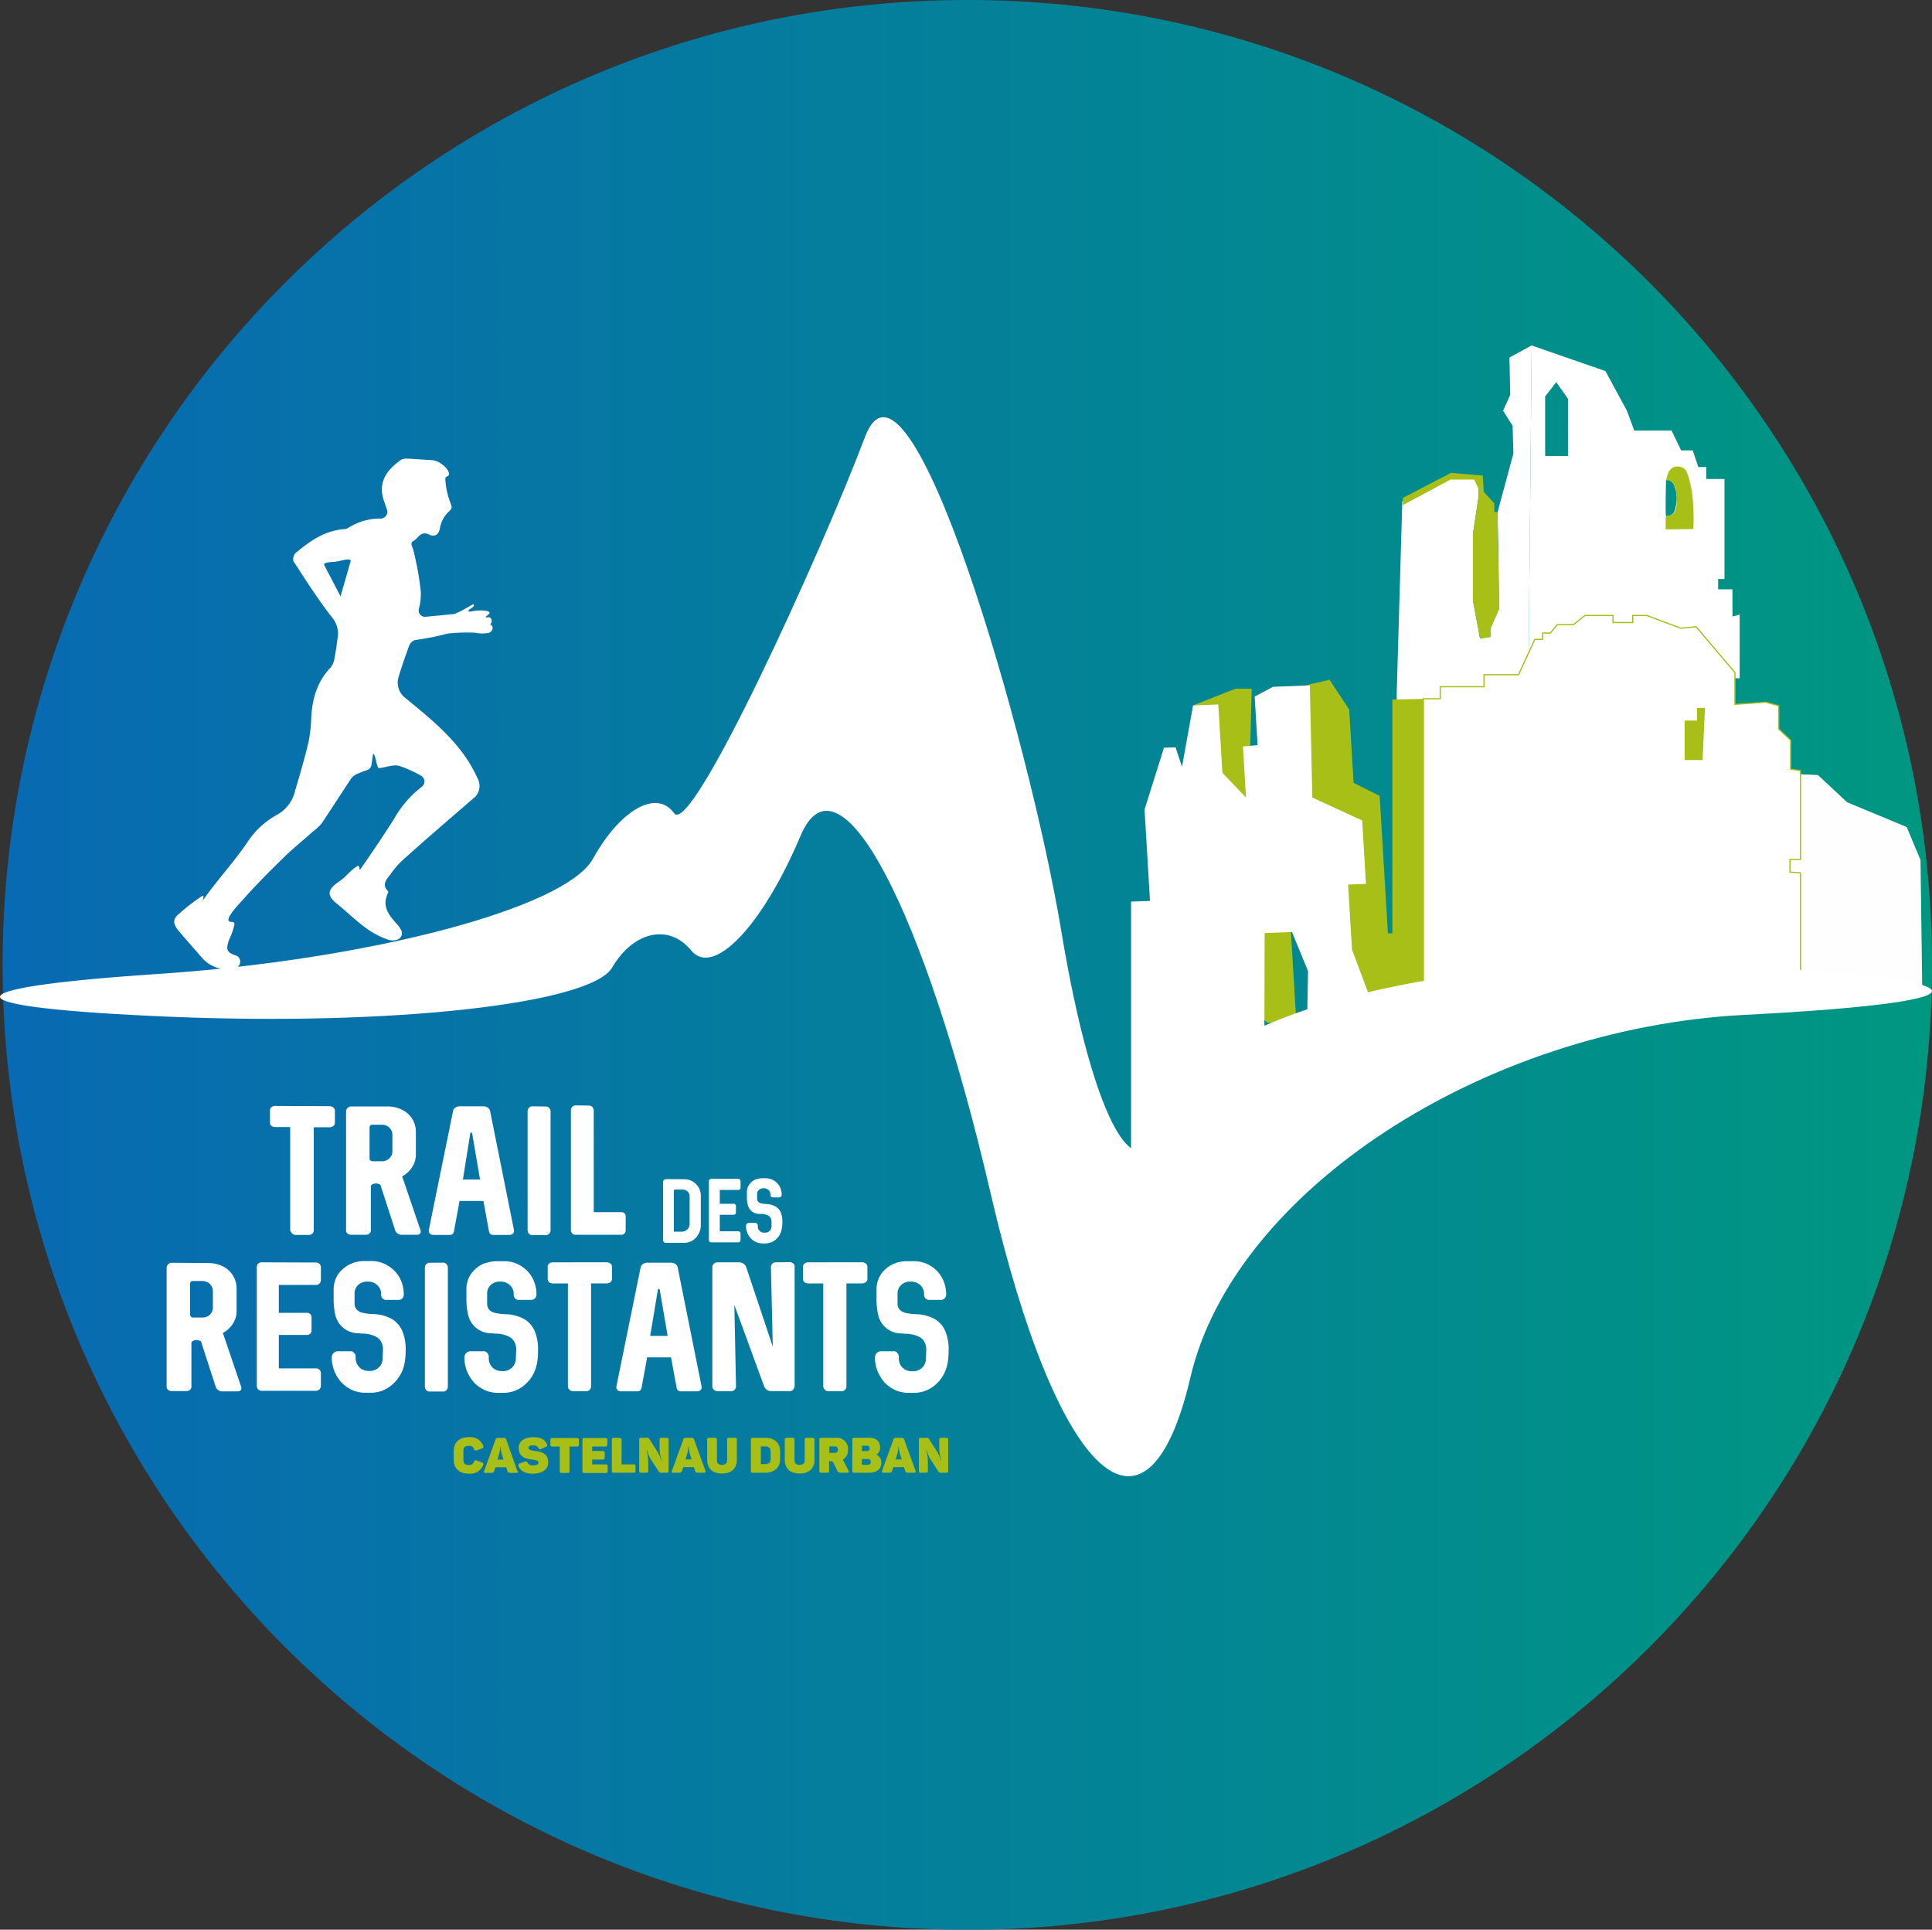 <svg xmlns="http://www.w3.org/2000/svg" xmlns:xlink="http://www.w3.org/1999/xlink" viewBox="0 0 404.53 403.98"><rect x="0" y="0" width="404.53" height="403.98" fill="#333333" stroke="none"/><defs><style>.cls-1{fill:url(#linear-gradient);}.cls-2{fill:#a7bf17;}.cls-3,.cls-5{fill:#fff;}.cls-4{fill:#fffefe;}.cls-5{stroke:#a7bf17;stroke-miterlimit:10;stroke-width:0.25px;}</style><linearGradient id="linear-gradient" x1="0.55" y1="201.99" x2="404.53" y2="201.99" gradientUnits="userSpaceOnUse"><stop offset="0" stop-color="#086ab2"/><stop offset="1" stop-color="#009781"/></linearGradient></defs><g id="Calque_2" data-name="Calque 2"><g id="Calque_1-2" data-name="Calque 1"><path class="cls-1" d="M202.54,0c111.55,0,202,90.43,202,202s-90.44,202-202,202S.55,313.54.55,202,91,0,202.54,0"/><path class="cls-2" d="M198.15,301H197.1c-.33,0-.43.11-.43.43v1.69a7.3,7.3,0,0,0,.46,2.61h-.08a9.73,9.73,0,0,0-.87-1.88l-1.69-2.65a.43.43,0,0,0-.43-.2h-1.22c-.33,0-.44.11-.44.43v6.46c0,.32.11.43.44.43h1c.33,0,.44-.11.44-.43v-1.68a10.08,10.08,0,0,0-.34-2.66h.09a7.17,7.17,0,0,0,.9,2.12l1.59,2.44a.44.44,0,0,0,.43.21h1.16c.32,0,.43-.11.43-.43v-6.46c0-.32-.11-.43-.43-.43m-9.68,3.32.38,1.21h-1.29l.38-1.22a5.42,5.42,0,0,0,.2-1.44h.1a6.37,6.37,0,0,0,.23,1.45m3.27,3.58-2.39-6.56c-.1-.27-.23-.34-.53-.34h-1.18c-.3,0-.43.06-.53.36l-2.37,6.54c-.11.28-.05.42.27.42h1.09c.51,0,.65-.11.75-.43l.24-.75h2.22l.24.75c.08.32.24.43.77.43h1.12c.31,0,.4-.14.3-.42m-9.37-1.86c0,.44-.22.61-.66.61h-1.2v-1.21h1.2c.44,0,.66.19.66.6m-.23-2.81c0,.4-.21.55-.63.55h-1v-1.13h1c.42,0,.63.17.63.58m-.2-2.24h-3c-.33,0-.44.11-.44.44v6.46c0,.32.11.43.44.43H182c1.45,0,2.53-.71,2.53-2a1.75,1.75,0,0,0-1-1.77v-.05a1.63,1.63,0,0,0,.74-1.51c0-1.26-.85-2-2.27-2m-6.55,2.48a.63.63,0,0,1-.68.69h-1.12v-1.36h1.12a.62.62,0,0,1,.68.67m-.46-2.47H172c-.33,0-.44.11-.44.43v6.46c0,.32.11.43.44.43h1.17c.33,0,.43-.11.43-.43v-2h.24a.75.75,0,0,1,.77.52l.66,1.42c.17.36.41.49,1,.49h1.11c.34,0,.42-.23.27-.5l-.92-1.77a3.7,3.7,0,0,0-.28-.44,2.28,2.28,0,0,0,1.11-2.13,2.32,2.32,0,0,0-2.57-2.48m-8.63,4.72v-4.29c0-.32-.12-.43-.45-.43h-1.16c-.33,0-.43.11-.43.43v4.2c0,1.73,1.07,2.85,3.1,2.85s3.12-1.12,3.12-2.85v-4.2c0-.32-.12-.43-.45-.43h-1.16c-.33,0-.44.11-.44.43v4.29c0,.61-.36.95-1.07.95s-1.06-.34-1.06-.95m-5-1.8v1.48c0,.74-.36,1.12-1.2,1.12h-.85v-3.72h.85c.84,0,1.2.38,1.2,1.12M160.18,301h-2.51c-.33,0-.45.11-.45.43v6.46c0,.32.12.43.45.43h2.51c2,0,3.17-1.11,3.17-2.89v-1.54c0-1.79-1.14-2.89-3.17-2.89m-10.07,4.72v-4.29c0-.32-.11-.43-.44-.43h-1.16c-.33,0-.44.11-.44.43v4.2c0,1.73,1.08,2.85,3.11,2.85s3.11-1.12,3.11-2.85v-4.2c0-.32-.11-.43-.44-.43h-1.17c-.33,0-.43.11-.43.43v4.29c0,.61-.36.95-1.07.95s-1.07-.34-1.07-.95m-5.68-1.4.39,1.21h-1.29l.38-1.22a5.66,5.66,0,0,0,.19-1.44h.11a6.7,6.7,0,0,0,.22,1.45m3.27,3.58-2.38-6.56c-.1-.27-.24-.34-.54-.34h-1.17c-.3,0-.43.06-.54.36l-2.37,6.54c-.1.28,0,.42.28.42h1.08c.52,0,.65-.11.76-.43l.23-.75h2.23l.24.75c.08.32.23.43.77.43h1.11q.47,0,.3-.42m-8.11-6.9h-1.05c-.33,0-.43.11-.43.43v1.69a7.3,7.3,0,0,0,.46,2.61h-.08a9.73,9.73,0,0,0-.87-1.88l-1.69-2.65a.42.42,0,0,0-.43-.2h-1.22c-.33,0-.44.11-.44.43v6.46c0,.32.11.43.44.43h1c.33,0,.45-.11.45-.43v-1.68a10.51,10.51,0,0,0-.34-2.66h.08a7.18,7.18,0,0,0,.91,2.12l1.59,2.44a.42.42,0,0,0,.42.21h1.16c.32,0,.44-.11.44-.43v-6.46c0-.32-.12-.43-.44-.43m-9.84,0h-1.16c-.33,0-.44.11-.44.43v6.46c0,.32.11.43.44.43h4.08c.32,0,.44-.11.44-.43V307c0-.33-.12-.43-.44-.43h-2.48v-5.09c0-.32-.11-.43-.44-.43m-3,0h-4.32c-.33,0-.44.11-.44.43v6.46c0,.32.11.43.44.43h4.41c.32,0,.44-.11.44-.43V307c0-.33-.12-.43-.44-.43H124v-1h2.17c.33,0,.45-.12.45-.45v-.92c0-.32-.12-.44-.45-.44H124v-.92h2.72c.33,0,.44-.11.44-.44v-.93c0-.32-.11-.43-.44-.43m-5.94,0h-5.11c-.32,0-.43.11-.43.43v.93c0,.33.11.44.43.44h1.54v5.09c0,.32.11.43.43.43h1.17c.33,0,.44-.11.44-.43v-5.09h1.53c.33,0,.44-.11.44-.44v-.93c0-.32-.11-.43-.44-.43m-12.15,2.15c0,2,1.69,2.22,2.9,2.39.68.09,1.21.2,1.21.61s-.42.58-1.11.58a1.18,1.18,0,0,1-1.16-.54c-.16-.3-.3-.33-.61-.23l-1,.35c-.3.11-.39.26-.28.57.39,1.07,1.46,1.6,3,1.6,1.83,0,3.2-.84,3.2-2.35,0-2-1.55-2.24-2.75-2.41-.74-.09-1.35-.19-1.35-.63s.28-.54,1-.54a1.07,1.07,0,0,1,1.05.54c.16.3.27.34.55.22l1-.45c.31-.12.39-.27.25-.57-.48-1-1.35-1.45-2.88-1.45-2,0-3.06.95-3.06,2.31m-3.54,1.17.39,1.21h-1.29l.38-1.22a5.66,5.66,0,0,0,.19-1.44h.11a6.7,6.7,0,0,0,.22,1.45m3.27,3.58L106,301.37c-.1-.27-.24-.34-.54-.34h-1.17c-.3,0-.43.06-.54.36l-2.37,6.54c-.1.28,0,.42.28.42h1.08c.52,0,.65-.11.76-.43l.23-.75H106l.24.75c.08.32.23.43.77.43h1.11q.47,0,.3-.42M95,303.76v1.86c0,1.78,1.15,2.89,3.18,2.89a2.87,2.87,0,0,0,3-1.81c.1-.3,0-.45-.28-.56l-1.1-.39c-.31-.11-.44,0-.56.28a1,1,0,0,1-1.07.67c-.82,0-1.14-.35-1.14-1.07v-1.88c0-.72.32-1.07,1.14-1.07a1,1,0,0,1,1.07.67c.11.32.24.37.56.28l1.1-.39c.31-.11.38-.26.28-.56a2.87,2.87,0,0,0-3-1.81c-2,0-3.18,1.11-3.18,2.89"/><path class="cls-3" d="M362.75,129.06v-5.68h-3v-2.16h1.33V100.28h-3.82v-2.5h-1.66l-1.17-3.49H352l-2-4.15h-7.81L340.65,86l-4.49-8.31-15.45-5.36-.63,64.54s7.27-4.33,15.25-3.83l8,.5L361.26,142h3V128.68Zm-34.44-33.6h-4.78V83l2.33-3,2.45,3.49Zm22.59,10.48c-.21,1.13-.48,1.49-.74,1.7-.44.36-1.14.57-1.32.36s0-7.49,0-7.54.63,0,.91.18a2.34,2.34,0,0,1,.93,1.29A7.29,7.29,0,0,1,350.9,105.94Z"/><polygon class="cls-2" points="268.81 144.56 278.38 142.3 282.5 148.54 283.42 163.89 288.88 166.62 290.31 190.41 290.61 195.41 300.95 195.03 301.5 206.63 283.35 214.17 268.71 168.75 268.81 144.56"/><path class="cls-2" d="M258.74,144.17l-8.93,3.5s5.29.34,5,3.28-.11,10.94-.11,10.94l6.81,7.43,3.72-.32L263,160.58l-1.34.19.43-16.6Z"/><polygon class="cls-2" points="262.94 212.23 265.48 214.13 271.43 213.91 270.13 192.32 257.98 192.77 262.94 212.23"/><polygon class="cls-3" points="236.83 207.04 236.83 188.75 240.79 188.61 239.65 169.47 243.72 156.54 246.14 156.45 247.49 160.54 249.81 147.68 255.09 147.48 255.95 161.79 260.89 166.96 260.25 156.28 263.32 155.99 262.71 145.82 266.56 143.78 274.26 143.49 274.78 166.97 285.22 171.77 286.01 185.04 282.27 185.18 283.09 198.8 287.56 210.73 287.86 215.73 273.67 214.52 273.88 203.29 270.52 195.12 264.8 195.33 264.68 237.28 236.83 249.11 236.83 207.04"/><polygon class="cls-3" points="293.62 104.93 292.45 145.15 292.45 151.3 318.71 150.19 320.04 140.83 320.71 72.31 316.05 74.85 316.22 82.66 314.72 85.98 316.72 89.14 316.88 94.96 313.56 107.26 313.73 115.9 313.89 127.44 312.06 131.52 312.06 133.35 309.9 133.68 308.41 125.7 308.41 111.81 309.57 104.1 309.57 99.78 303.59 99.78 293.62 104.93"/><path class="cls-2" d="M348.76,108.36c0,1,0,2.32,0,2.47l5.8-.08a45.48,45.48,0,0,0-.18-6.76,18,18,0,0,0-.39-2.33c-.59-2.92-1.1-3.37-1.38-3.57a2.36,2.36,0,0,0-2.11-.31c-1.16.45-1.45,1.91-1.55,2.38,0,.09-.11.27,0,.38s.43,0,.65.07c.6.12,1.22,1.3,1.27,1.68.42,2.91.24,4.72-.68,5.39C349.59,108.09,348.76,107.8,348.76,108.36Z"/><polygon class="cls-4" points="317.77 168.19 338.31 163.64 348.78 164.09 356.5 161.98 362.52 162.24 368.26 161.72 380.64 162.25 386.75 167.95 399.23 173.14 402.12 180.03 402.5 208 337.43 206.19 317.77 168.19"/><polygon class="cls-2" points="291.54 146.44 291.54 205.06 300.76 205.06 299.93 146.27 291.54 146.44"/><polygon class="cls-5" points="298.03 197.49 298.03 146.27 301.57 146.27 301.57 143.76 310.73 143.76 310.73 141.25 317.96 141.25 321.35 133.87 322.98 133.87 322.98 132.54 324.6 132.54 326.08 130.77 329.47 130.77 331.83 128.85 337.74 128.85 337.74 130.33 341.87 130.33 341.87 128.85 344.82 128.85 351.91 131.51 355.15 131.22 363.27 140.81 363.27 147.45 369.77 147.01 372.43 147.75 372.43 152.62 374.93 154.98 374.93 161.03 377 161.33 377 179.93 374.79 179.93 374.79 182.58 377 182.73 377 208.06 298.03 206.2 298.03 197.49"/><polygon class="cls-2" points="353 159.11 356.49 159.11 356.99 148.2 355.33 148.2 355.33 150.85 352.73 150.85 352.73 159.11 353 159.11"/><polygon class="cls-2" points="293.73 104.24 293.73 105.76 303.7 100.4 308.68 100.4 309.57 102.33 309.57 104.1 308.41 111.81 308.41 125.7 309.9 133.68 312.06 133.35 312.06 131.74 313.89 127.44 313.56 107.26 312.89 107.15 312.89 105.37 310.68 102.99 310.46 99.56 303.81 99 293.73 104.24"/><path class="cls-3" d="M141.09,257.81a.14.14,0,0,1,0-.11v-8.41a.27.27,0,0,1,.28-.26h1.6a1.35,1.35,0,0,1,.71.19,1.44,1.44,0,0,1,.52.52,1.39,1.39,0,0,1,.2.71v5.8a1.6,1.6,0,0,1-.22.79,1.75,1.75,0,0,1-.59.59,1.5,1.5,0,0,1-.79.22H141.2a.14.14,0,0,1-.11,0m-1.68-11a.49.49,0,0,0-.28.09.74.74,0,0,0-.21.22.61.61,0,0,0-.08.3v12.15a.69.69,0,0,0,.07.29.64.64,0,0,0,.19.21.46.46,0,0,0,.26.07h1.81l0,0h2.13a3.19,3.19,0,0,0,1.75-.51,3.6,3.6,0,0,0,.9-.84,3.82,3.82,0,0,0,.59-1.11,4,4,0,0,0,.2-1.25l0-6.08a3.69,3.69,0,0,0-.45-1.79,3.48,3.48,0,0,0-.79-.92,3.42,3.42,0,0,0-1-.6,3.6,3.6,0,0,0-1.22-.21Zm9.53-.06a.51.51,0,0,0-.37.14.47.47,0,0,0-.14.36v12.28a.53.53,0,0,0,.14.37.5.5,0,0,0,.37.15h5.61a.59.59,0,0,0,.26-.07.58.58,0,0,0,.19-.19.55.55,0,0,0,.06-.26v-1.31a.48.48,0,0,0-.14-.35.5.5,0,0,0-.37-.14h-3.84v-3.46h2.91a.44.44,0,0,0,.34-.14.44.44,0,0,0,.13-.34v-1.33a.44.44,0,0,0-.13-.34.44.44,0,0,0-.34-.14h-2.91v-2.91h3.84a.58.58,0,0,0,.26-.06.58.58,0,0,0,.19-.19.55.55,0,0,0,.06-.26v-1.31a.48.48,0,0,0-.14-.35.51.51,0,0,0-.37-.15Zm9.39.08a2.9,2.9,0,0,0-1.08.69,2.56,2.56,0,0,0-.65.95,2.79,2.79,0,0,0-.21,1.16v.26l0,.67a6.74,6.74,0,0,0,.17,1.61,2.64,2.64,0,0,0,.74,1.29,2.57,2.57,0,0,0,1.67.63l.36,0a3.17,3.17,0,0,1,1.41.29,1.36,1.36,0,0,1,.59.52,1.72,1.72,0,0,1,.21.83l0,1a1.22,1.22,0,0,1-.16.62,1.41,1.41,0,0,1-.44.47,1.38,1.38,0,0,1-.63.2h0a.08.08,0,0,1-.06,0H160a1.34,1.34,0,0,1-.4-.06,1.23,1.23,0,0,1-.49-.26,1.31,1.31,0,0,1-.33-.44,1.46,1.46,0,0,1-.11-.55v-.19a.54.54,0,0,0-.12-.33.67.67,0,0,0-.28-.22h-1.47a.58.58,0,0,0-.3.09.54.54,0,0,0-.22.23.61.61,0,0,0-.08.32v0a3.74,3.74,0,0,0,.26,1.4,4,4,0,0,0,.74,1.19,3.46,3.46,0,0,0,1.13.79,3.34,3.34,0,0,0,1.33.28h.59a3.27,3.27,0,0,0,1.6-.42,3.58,3.58,0,0,0,1.25-1.14,3.89,3.89,0,0,0,.47-1,5,5,0,0,0,.2-1,7.27,7.27,0,0,0,.05-.95,5.07,5.07,0,0,0-.35-2,2.63,2.63,0,0,0-1.1-1.23,4.27,4.27,0,0,0-1.9-.51,6.36,6.36,0,0,1-1.07-.13,1.39,1.39,0,0,1-.62-.31,1,1,0,0,1-.25-.59V250a1.21,1.21,0,0,1,.15-.6,1.15,1.15,0,0,1,.42-.43,1.47,1.47,0,0,1,.61-.21c.05,0,.09,0,.1,0H160a1.12,1.12,0,0,1,.38.06,1.54,1.54,0,0,1,.49.26,1.26,1.26,0,0,1,.44.94v.13a.57.57,0,0,0,.14.37.54.54,0,0,0,.36.16h1.31a.55.55,0,0,0,.28-.07.58.58,0,0,0,.2-.21.54.54,0,0,0,.07-.29v0a3.58,3.58,0,0,0-.25-1.34,3.23,3.23,0,0,0-.72-1.11,3.38,3.38,0,0,0-1.08-.73,3.29,3.29,0,0,0-1.28-.26h-.68a3.78,3.78,0,0,0-1.28.21"/><path class="cls-3" d="M40,275.64a.63.63,0,0,1-.2-.46v-6.46a.53.53,0,0,1,.15-.37.47.47,0,0,1,.35-.17h2.12a2.23,2.23,0,0,1,1.08.28,2.13,2.13,0,0,1,.78.77,2,2,0,0,1,.29,1.07v3.5a1.83,1.83,0,0,1-.29,1,2,2,0,0,1-.78.75,2.12,2.12,0,0,1-1.08.28h-2a.63.63,0,0,1-.46-.2m-4-11.27a1.07,1.07,0,0,0-.93.55,1,1,0,0,0-.14.53v24.89a.8.8,0,0,0,.3.63,1.18,1.18,0,0,0,.77.26h3.08a1.09,1.09,0,0,0,.73-.26.78.78,0,0,0,.31-.63V281a1.32,1.32,0,0,1,1-.46,1.94,1.94,0,0,1,1,.27l3.12,9.62a1.09,1.09,0,0,0,.27.4,1.81,1.81,0,0,0,.46.32,1.16,1.16,0,0,0,.5.13H49.8a.84.84,0,0,0,.53-.17.54.54,0,0,0,.2-.41c0-.16,0-.24,0-.27l-3.84-11.31,0-.08a5.43,5.43,0,0,0,1.49-1.17,5.23,5.23,0,0,0,1-1.58,4.58,4.58,0,0,0,.36-1.79v-4.69a5.12,5.12,0,0,0-2.83-4.67,6.72,6.72,0,0,0-3.1-.72Zm54,0a.94.94,0,0,0-.71.3,1,1,0,0,0-.29.73v24.89a1,1,0,0,0,.29.74.94.94,0,0,0,.71.3h2.85a.81.81,0,0,0,.47-.14,1,1,0,0,0,.36-.37,1.07,1.07,0,0,0,.13-.53V265.37a1,1,0,0,0-.13-.52,1.09,1.09,0,0,0-.36-.38.88.88,0,0,0-.47-.13ZM137.75,270a.71.71,0,0,1,.07-.15.16.16,0,0,1,.12,0,.15.15,0,0,1,.12,0,.68.68,0,0,1,.08.15l1.65,9.66h-3.65Zm-2.23-5.65a1.52,1.52,0,0,0-.9.28,1.14,1.14,0,0,0-.49.72l-5.07,24.92a.74.74,0,0,0,0,.18.72.72,0,0,0,.29.59,1.08,1.08,0,0,0,.73.23h3.27a1,1,0,0,0,.69-.19,1.2,1.2,0,0,0,.31-.65l1.15-6.27h5l1.16,6.27a.89.89,0,0,0,1,.84h3.27a1.08,1.08,0,0,0,.71-.22.73.73,0,0,0,.26-.59,1,1,0,0,0,0-.19l-5-24.92a1.14,1.14,0,0,0-.49-.72,1.57,1.57,0,0,0-.93-.28Zm-80.72-.08a1,1,0,0,0-.75.28,1,1,0,0,0-.28.72v24.85a1,1,0,0,0,.29.74,1,1,0,0,0,.74.3H66.15a1.08,1.08,0,0,0,.53-.14,1.06,1.06,0,0,0,.51-.9v-2.65a1,1,0,0,0-.3-.72,1,1,0,0,0-.74-.28H58.38v-7h5.89a1,1,0,0,0,.69-.26.94.94,0,0,0,.27-.7V275.8a.94.94,0,0,0-.27-.7,1,1,0,0,0-.69-.26H58.38V269h7.77a1,1,0,0,0,.53-.14,1,1,0,0,0,.37-.37,1.08,1.08,0,0,0,.14-.53v-2.65a1,1,0,0,0-.3-.72,1,1,0,0,0-.74-.28Zm61,0a1.21,1.21,0,0,0-.81.25.81.81,0,0,0-.31.67v2.58a.8.8,0,0,0,.31.67,1.21,1.21,0,0,0,.81.25h3.11v21.51a1,1,0,0,0,.14.51,1.06,1.06,0,0,0,.38.38.9.9,0,0,0,.48.15h2.85a.93.93,0,0,0,.71-.3,1,1,0,0,0,.29-.74V268.68h3.27a1.31,1.31,0,0,0,.56-.12,1.12,1.12,0,0,0,.4-.34.79.79,0,0,0,.15-.46v-2.58a.81.81,0,0,0-.15-.46,1,1,0,0,0-.4-.33,1.18,1.18,0,0,0-.56-.13Zm53.47,0a1.21,1.21,0,0,0-.81.25.81.81,0,0,0-.31.67v2.58a.8.8,0,0,0,.31.67,1.21,1.21,0,0,0,.81.25h3.11v21.51a1,1,0,0,0,.15.51,1,1,0,0,0,.37.38.9.9,0,0,0,.48.15h2.85a1,1,0,0,0,.72-.3,1,1,0,0,0,.28-.74V268.68h3.27a1.31,1.31,0,0,0,.56-.12,1.15,1.15,0,0,0,.41-.34.79.79,0,0,0,.15-.46v-2.58a.81.81,0,0,0-.15-.46,1,1,0,0,0-.41-.33,1.18,1.18,0,0,0-.56-.13Zm-6.85,0a1,1,0,0,0-.72.3,1,1,0,0,0-.28.74l.39,16.62-5.58-16.7a1.17,1.17,0,0,0-.3-.47,1.77,1.77,0,0,0-.53-.36,1.62,1.62,0,0,0-.6-.13h-4.57a1.14,1.14,0,0,0-.54.14,1,1,0,0,0-.4.38,1,1,0,0,0-.14.52v24.89a1,1,0,0,0,.54.9,1.14,1.14,0,0,0,.54.14h2.84a1,1,0,0,0,.75-.3,1,1,0,0,0,.29-.74l-.35-17L160,290.23a1.62,1.62,0,0,0,1.38,1h4a.86.86,0,0,0,.72-.36,1.45,1.45,0,0,0,.28-.95V265a.54.54,0,0,0-.15-.33,1.06,1.06,0,0,0-.38-.31.9.9,0,0,0-.47-.13Zm-88.64.2a6,6,0,0,0-2.19,1.38,5.25,5.25,0,0,0-1.32,1.92,5.91,5.91,0,0,0-.41,2.35l0,.54,0,1.34a13.9,13.9,0,0,0,.35,3.27A4.92,4.92,0,0,0,75,279.11l.73.07a6.71,6.71,0,0,1,2.85.58,2.69,2.69,0,0,1,1.18,1.05,3.42,3.42,0,0,1,.43,1.68l-.08,1.93a2.51,2.51,0,0,1-.32,1.26A2.69,2.69,0,0,1,77.65,287h0a.17.17,0,0,1-.12,0h-.35a3.09,3.09,0,0,1-.8-.11,2.52,2.52,0,0,1-1-.53,2.59,2.59,0,0,1-.67-.9,2.64,2.64,0,0,1-.24-1.11V284a1.13,1.13,0,0,0-.23-.66,1.35,1.35,0,0,0-.58-.45h-.17l-.06,0H70.69a1.14,1.14,0,0,0-.61.18,1.2,1.2,0,0,0-.45.47,1.35,1.35,0,0,0-.17.66v0A7.6,7.6,0,0,0,70,287a7.93,7.93,0,0,0,1.5,2.42,7.37,7.37,0,0,0,2.28,1.6,6.63,6.63,0,0,0,2.68.55h1.19a6.68,6.68,0,0,0,3.24-.83,7.29,7.29,0,0,0,2.53-2.32,7.07,7.07,0,0,0,1-1.93,9.24,9.24,0,0,0,.42-1.95c.06-.62.1-1.26.1-1.93a9.85,9.85,0,0,0-.72-4,5.33,5.33,0,0,0-2.21-2.5,8.46,8.46,0,0,0-3.84-1,11.78,11.78,0,0,1-2.17-.26,2.54,2.54,0,0,1-1.25-.63,1.85,1.85,0,0,1-.51-1.19V270.8a2.4,2.4,0,0,1,1.14-2.09,3,3,0,0,1,1.25-.41c.1,0,.16,0,.19,0h.31a2.65,2.65,0,0,1,.77.11,2.93,2.93,0,0,1,1,.54,2.6,2.6,0,0,1,.66.85,2.3,2.3,0,0,1,.24,1v.27a1.08,1.08,0,0,0,.29.74,1,1,0,0,0,.71.33h2.66A1.09,1.09,0,0,0,84,272a1.12,1.12,0,0,0,.4-.41,1.18,1.18,0,0,0,.15-.59v0a7.38,7.38,0,0,0-.51-2.72A6.37,6.37,0,0,0,82.54,266a6.89,6.89,0,0,0-2.19-1.48,6.5,6.5,0,0,0-2.58-.52H76.39a7.49,7.49,0,0,0-2.59.43m27.77,0a6,6,0,0,0-2.18,1.38,5.25,5.25,0,0,0-1.32,1.92,5.74,5.74,0,0,0-.41,2.35l0,.54,0,1.34a14.45,14.45,0,0,0,.35,3.27,4.94,4.94,0,0,0,4.88,3.89l.73.07a6.67,6.67,0,0,1,2.85.58,2.72,2.72,0,0,1,1.19,1.05,3.53,3.53,0,0,1,.43,1.68l-.08,1.93a2.52,2.52,0,0,1-.33,1.26,2.7,2.7,0,0,1-.9.94,2.65,2.65,0,0,1-1.27.41h0s-.06,0-.12,0h-.34a3.22,3.22,0,0,1-.81-.11,2.52,2.52,0,0,1-1-.53,2.72,2.72,0,0,1-.67-.9,2.79,2.79,0,0,1-.23-1.11V284a1.13,1.13,0,0,0-.23-.66,1.41,1.41,0,0,0-.58-.45h-.17l-.06,0H98.47a1.11,1.11,0,0,0-.61.18,1.3,1.3,0,0,0-.46.47,1.34,1.34,0,0,0-.16.66v0a7.59,7.59,0,0,0,.53,2.82,7.93,7.93,0,0,0,1.5,2.42,7.3,7.3,0,0,0,2.29,1.6,6.63,6.63,0,0,0,2.68.55h1.19a6.67,6.67,0,0,0,3.23-.83,7.54,7.54,0,0,0,3.49-4.25,10.69,10.69,0,0,0,.42-1.95c.06-.62.09-1.26.09-1.93a10,10,0,0,0-.71-4,5.35,5.35,0,0,0-2.22-2.5,8.46,8.46,0,0,0-3.84-1,11.9,11.9,0,0,1-2.17-.26,2.59,2.59,0,0,1-1.25-.63A1.89,1.89,0,0,1,102,273V270.8a2.4,2.4,0,0,1,1.14-2.09,2.89,2.89,0,0,1,1.24-.41c.1,0,.17,0,.19,0h.31a2.65,2.65,0,0,1,.77.11,2.84,2.84,0,0,1,1,.54,2.5,2.5,0,0,1,.67.85,2.3,2.3,0,0,1,.24,1v.27a1.07,1.07,0,0,0,.28.74,1.06,1.06,0,0,0,.72.33h2.65a1.07,1.07,0,0,0,.56-.15,1.15,1.15,0,0,0,.41-.41,1.18,1.18,0,0,0,.15-.59v0a7.38,7.38,0,0,0-.51-2.72,6.39,6.39,0,0,0-1.46-2.24,6.89,6.89,0,0,0-2.19-1.48,6.5,6.5,0,0,0-2.58-.52h-1.38a7.53,7.53,0,0,0-2.59.43m85.83,0a5.92,5.92,0,0,0-2.19,1.38,5.25,5.25,0,0,0-1.32,1.92,5.91,5.91,0,0,0-.41,2.35l0,.54,0,1.34a13.9,13.9,0,0,0,.35,3.27,4.92,4.92,0,0,0,4.88,3.89l.73.07a6.71,6.71,0,0,1,2.85.58,2.69,2.69,0,0,1,1.18,1.05,3.42,3.42,0,0,1,.43,1.68l-.08,1.93a2.51,2.51,0,0,1-.32,1.26,2.7,2.7,0,0,1-.9.94,2.73,2.73,0,0,1-1.28.41h0a.17.17,0,0,1-.12,0h-.35a3.09,3.09,0,0,1-.8-.11,2.64,2.64,0,0,1-1-.53,2.69,2.69,0,0,1-.66-.9,2.64,2.64,0,0,1-.24-1.11V284a1.13,1.13,0,0,0-.23-.66,1.35,1.35,0,0,0-.58-.45h-.17l-.06,0h-2.73a1.14,1.14,0,0,0-.61.18,1.2,1.2,0,0,0-.45.47,1.35,1.35,0,0,0-.17.66v0a7.6,7.6,0,0,0,.54,2.82,7.93,7.93,0,0,0,1.5,2.42,7.37,7.37,0,0,0,2.28,1.6,6.63,6.63,0,0,0,2.68.55h1.19a6.68,6.68,0,0,0,3.24-.83,7.29,7.29,0,0,0,2.53-2.32,7.07,7.07,0,0,0,.95-1.93,9.24,9.24,0,0,0,.42-1.95c.06-.62.1-1.26.1-1.93a9.85,9.85,0,0,0-.72-4,5.35,5.35,0,0,0-2.22-2.5,8.41,8.41,0,0,0-3.83-1,11.78,11.78,0,0,1-2.17-.26,2.54,2.54,0,0,1-1.25-.63,1.85,1.85,0,0,1-.51-1.19V270.8a2.4,2.4,0,0,1,1.14-2.09,3,3,0,0,1,1.25-.41c.1,0,.16,0,.19,0h.31a2.65,2.65,0,0,1,.77.11,2.93,2.93,0,0,1,1,.54,2.6,2.6,0,0,1,.66.85,2.3,2.3,0,0,1,.24,1v.27a1.08,1.08,0,0,0,.29.74,1,1,0,0,0,.71.33H197a1.09,1.09,0,0,0,.56-.15,1.12,1.12,0,0,0,.4-.41,1.18,1.18,0,0,0,.15-.59v0a7.38,7.38,0,0,0-.51-2.72,6.51,6.51,0,0,0-1.45-2.24,6.89,6.89,0,0,0-2.19-1.48,6.5,6.5,0,0,0-2.58-.52H190a7.49,7.49,0,0,0-2.59.43"/><path class="cls-3" d="M77.57,243a.62.62,0,0,1-.19-.46V236a.53.53,0,0,1,.15-.37.46.46,0,0,1,.35-.17H80a2.23,2.23,0,0,1,1.08.28,2.16,2.16,0,0,1,.79.77,2.07,2.07,0,0,1,.29,1.07v3.5a1.91,1.91,0,0,1-.29,1,2,2,0,0,1-.79.75,2.12,2.12,0,0,1-1.08.28H78a.65.65,0,0,1-.46-.2m-4-11.27a1,1,0,0,0-.55.15,1.15,1.15,0,0,0-.39.4,1.08,1.08,0,0,0-.14.53v24.89a.78.78,0,0,0,.31.63,1.16,1.16,0,0,0,.77.26h3.07a1.11,1.11,0,0,0,.74-.26.8.8,0,0,0,.3-.63v-9.39a1.35,1.35,0,0,1,1-.46,1.94,1.94,0,0,1,1,.27l3.12,9.62a1,1,0,0,0,.28.4,1.6,1.6,0,0,0,.45.32,1.2,1.2,0,0,0,.5.13h3.35a.81.81,0,0,0,.52-.17.52.52,0,0,0,.21-.41c0-.15,0-.24,0-.27l-3.85-11.31,0-.08a5.58,5.58,0,0,0,2.49-2.74,4.66,4.66,0,0,0,.36-1.8v-4.69a5.23,5.23,0,0,0-.74-2.76,5.16,5.16,0,0,0-2.09-1.91,6.71,6.71,0,0,0-3.09-.72Zm24.93,5.62a.3.3,0,0,1,.08-.14s.06,0,.11,0,.1,0,.12,0a.3.3,0,0,1,.08.14l1.65,9.66H96.93Zm-2.23-5.65a1.52,1.52,0,0,0-.9.28,1.09,1.09,0,0,0-.48.72l-5.08,24.92a.9.9,0,0,0,0,.18.72.72,0,0,0,.29.59,1.1,1.1,0,0,0,.73.23h3.27a1,1,0,0,0,.69-.19,1.2,1.2,0,0,0,.31-.65l1.15-6.27h5l1.15,6.27a.89.89,0,0,0,1,.84h3.27a1.08,1.08,0,0,0,.71-.22.74.74,0,0,0,.27-.59.92.92,0,0,0,0-.19l-5-24.92a1.14,1.14,0,0,0-.49-.72,1.57,1.57,0,0,0-.93-.28Zm15.23,0a1,1,0,0,0-.72.3,1,1,0,0,0-.28.74v24.88a1,1,0,0,0,.28.74,1,1,0,0,0,.72.3h2.84a.81.81,0,0,0,.47-.14,1,1,0,0,0,.36-.37,1,1,0,0,0,.14-.53V232.69a1,1,0,0,0-.14-.53,1.09,1.09,0,0,0-.36-.38.88.88,0,0,0-.47-.13Zm-53.82-.08a1.23,1.23,0,0,0-.81.25.84.84,0,0,0-.31.67v2.58a.83.83,0,0,0,.31.67,1.23,1.23,0,0,0,.81.25h3.11V257.5A1,1,0,0,0,61,258a1,1,0,0,0,.37.38.91.91,0,0,0,.49.15h2.84a1,1,0,0,0,.72-.3,1,1,0,0,0,.28-.74V236H69a1.31,1.31,0,0,0,.56-.12,1.15,1.15,0,0,0,.41-.34.79.79,0,0,0,.15-.46v-2.58a.76.76,0,0,0-.15-.45,1,1,0,0,0-.41-.34,1.18,1.18,0,0,0-.56-.13Zm62.86-.12a1,1,0,0,0-.83.5,1,1,0,0,0-.14.5v25.16a.91.91,0,0,0,.13.46,1,1,0,0,0,.34.34.91.91,0,0,0,.46.13h9.62a.87.87,0,0,0,.67-.27.91.91,0,0,0,.25-.66v-2.88a.91.91,0,0,0-.25-.68.92.92,0,0,0-.67-.25h-5.77V232.45a1,1,0,0,0-.14-.5,1,1,0,0,0-.83-.5Z"/><path class="cls-3" d="M103.14,131.25a1.12,1.12,0,0,0-.65-.63.4.4,0,0,0,.22,0,.93.93,0,0,0,0-1.26c-.33-.28-.9,0-1-.16s.88-.61.79-.95-1-.41-1.47-.44c-1.64-.1-2.8.42-2.93.16,0-.09,0-.29.25-.43.93-.56,1-.85.81-1s-1.59,1-4,2l-6,.58a1.32,1.32,0,0,1-1.45-1.67,12.2,12.2,0,0,0,.4-3.57,62.82,62.82,0,0,0-1.56-8.69c-.19-.79-.82-1.53.09-2s1.44-2.11,3.12-1.31c1.06.51,2.06.32,2.36-1.34A6.22,6.22,0,0,1,94,107.07c.94-.82.47-1.21.24-2a15.89,15.89,0,0,1-1-4.86.48.48,0,0,1,.31-.43c1.51-.49-1-3.33-3.12-3.45-1.72-.09-3.44-.24-5.17-.31a2.46,2.46,0,0,0-1.4.31c-2.72,2-4.91,4.52-3.41,8.7.19.54.38,1.09.58,1.68a1.41,1.41,0,0,1-1.37,1.85,12.46,12.46,0,0,0-6.82,2,2.37,2.37,0,0,1-1.07.24c-4,.39-7,2.58-9.91,5a1.86,1.86,0,0,0-.41,1.7c2.61,4,5.14,8,8.08,11.76a5.22,5.22,0,0,1,1.15,4.35c-.19,1.47-.39,2.94-.68,4.39a3.86,3.86,0,0,1-.82,1.8c-2.74,2.89-3.78,6.4-4,10.26a32.08,32.08,0,0,1-.58,5.29c-.81,3.4-1.8,6.77-2.79,10.12a7.72,7.72,0,0,1-3.62,5,17.57,17.57,0,0,0-6.34,5.77c-2.42,3.69-6.75,8.46-9.24,12.08-.44.62.41-1.1-.31-.72a39.8,39.8,0,0,0-4.62,3.54c-1.59,1.2-1.53,2.25-.23,3.79,1.58,1.88,3.23,3.69,4.82,5.55a6.9,6.9,0,0,0,6.89,2.22,1.19,1.19,0,0,0,.4-.14,1.4,1.4,0,0,0-.09-2.51l-.06,0c-1.93-.68-2.18-1.18-1.43-3.36a14.15,14.15,0,0,0,1.12-3.21.47.47,0,0,0-.49-.48c-2.41.16,1.44-3.73,2.56-5,2.63-2.95,5.44-5.75,8.27-8.52,1.89-1.85,4-3.52,5.93-5.28a11.68,11.68,0,0,0,2-1.85c2-3,4-6.1,6-9.14a3.18,3.18,0,0,1,1.17-1.08,24.68,24.68,0,0,1,2.34-.92,1.38,1.38,0,0,0,.9-1.09c.13-.91.33-2.26.34-2.31.56,0,.7,3,1.26,3,1.43-.15,3-.83,4.25-.46a26.88,26.88,0,0,1,4.47,2,1.41,1.41,0,0,1,.16,2.41,22.19,22.19,0,0,0-5.75,6.67c-2.08,3.29-4.83,7.37-7.06,10.56-.24.34-.15-.92-.52-.72-1.47.79-2.42,2.26-3.8,3.18-2.41,1.62-2.94,2.86-.63,4.71,2.06,1.65,3.94,3.53,6.07,5.08a17.09,17.09,0,0,0,4.84,2.53,3.23,3.23,0,0,0,1.58,0,1.42,1.42,0,0,0,1-2.06,6.64,6.64,0,0,0-.78-1.15c-1.73-1.9-3.32-3.75-2-6.54.07-.15.12-.42,0-.49-1.47-1.47,0-2.69.66-3.66a17.93,17.93,0,0,1,2.35-2.72c4.87-4.39,9.86-8.66,14.82-12.95a3.26,3.26,0,0,0,1-4.15,29.94,29.94,0,0,0-2-3.72c-3.51-5.46-8.54-9.39-13.46-13.45a4.06,4.06,0,0,1-1.2-3.89c.66-2.29,1.47-4.55,2.28-6.79A2,2,0,0,1,86.89,134a58.75,58.75,0,0,0,6.88-1.37,38.14,38.14,0,0,1,5.76-.17,6.75,6.75,0,0,0,2.87,0A1.11,1.11,0,0,0,103.14,131.25ZM71.3,124.84l-3.42-6.55c-.22-.67,1.7-.58,2.39-.7l.51-.09c.76-.13,2.74-.78,2.64,0Z"/><path class="cls-3" d="M32.61,203.93c-44.67,3-43.27,7,3.11,8.93s88-2.68,92.46-10.31,11.92-9.23,16.55-3.57,14.94-5.16,22.89-24,25.86,14.81,39.8,74.83,32.77,77.34,41.85,38.49,61.23-73,115.93-75.83,52-7.58-6-10.47-109.79,10.95-115.09,30.76-15.14,2.85-21.87-37.72-32-127.71-41.14-103.52-36.31,83.81-39.95,78.73-11.27-.79-17,9.54S77.28,201,32.61,203.93Z"/></g></g></svg>